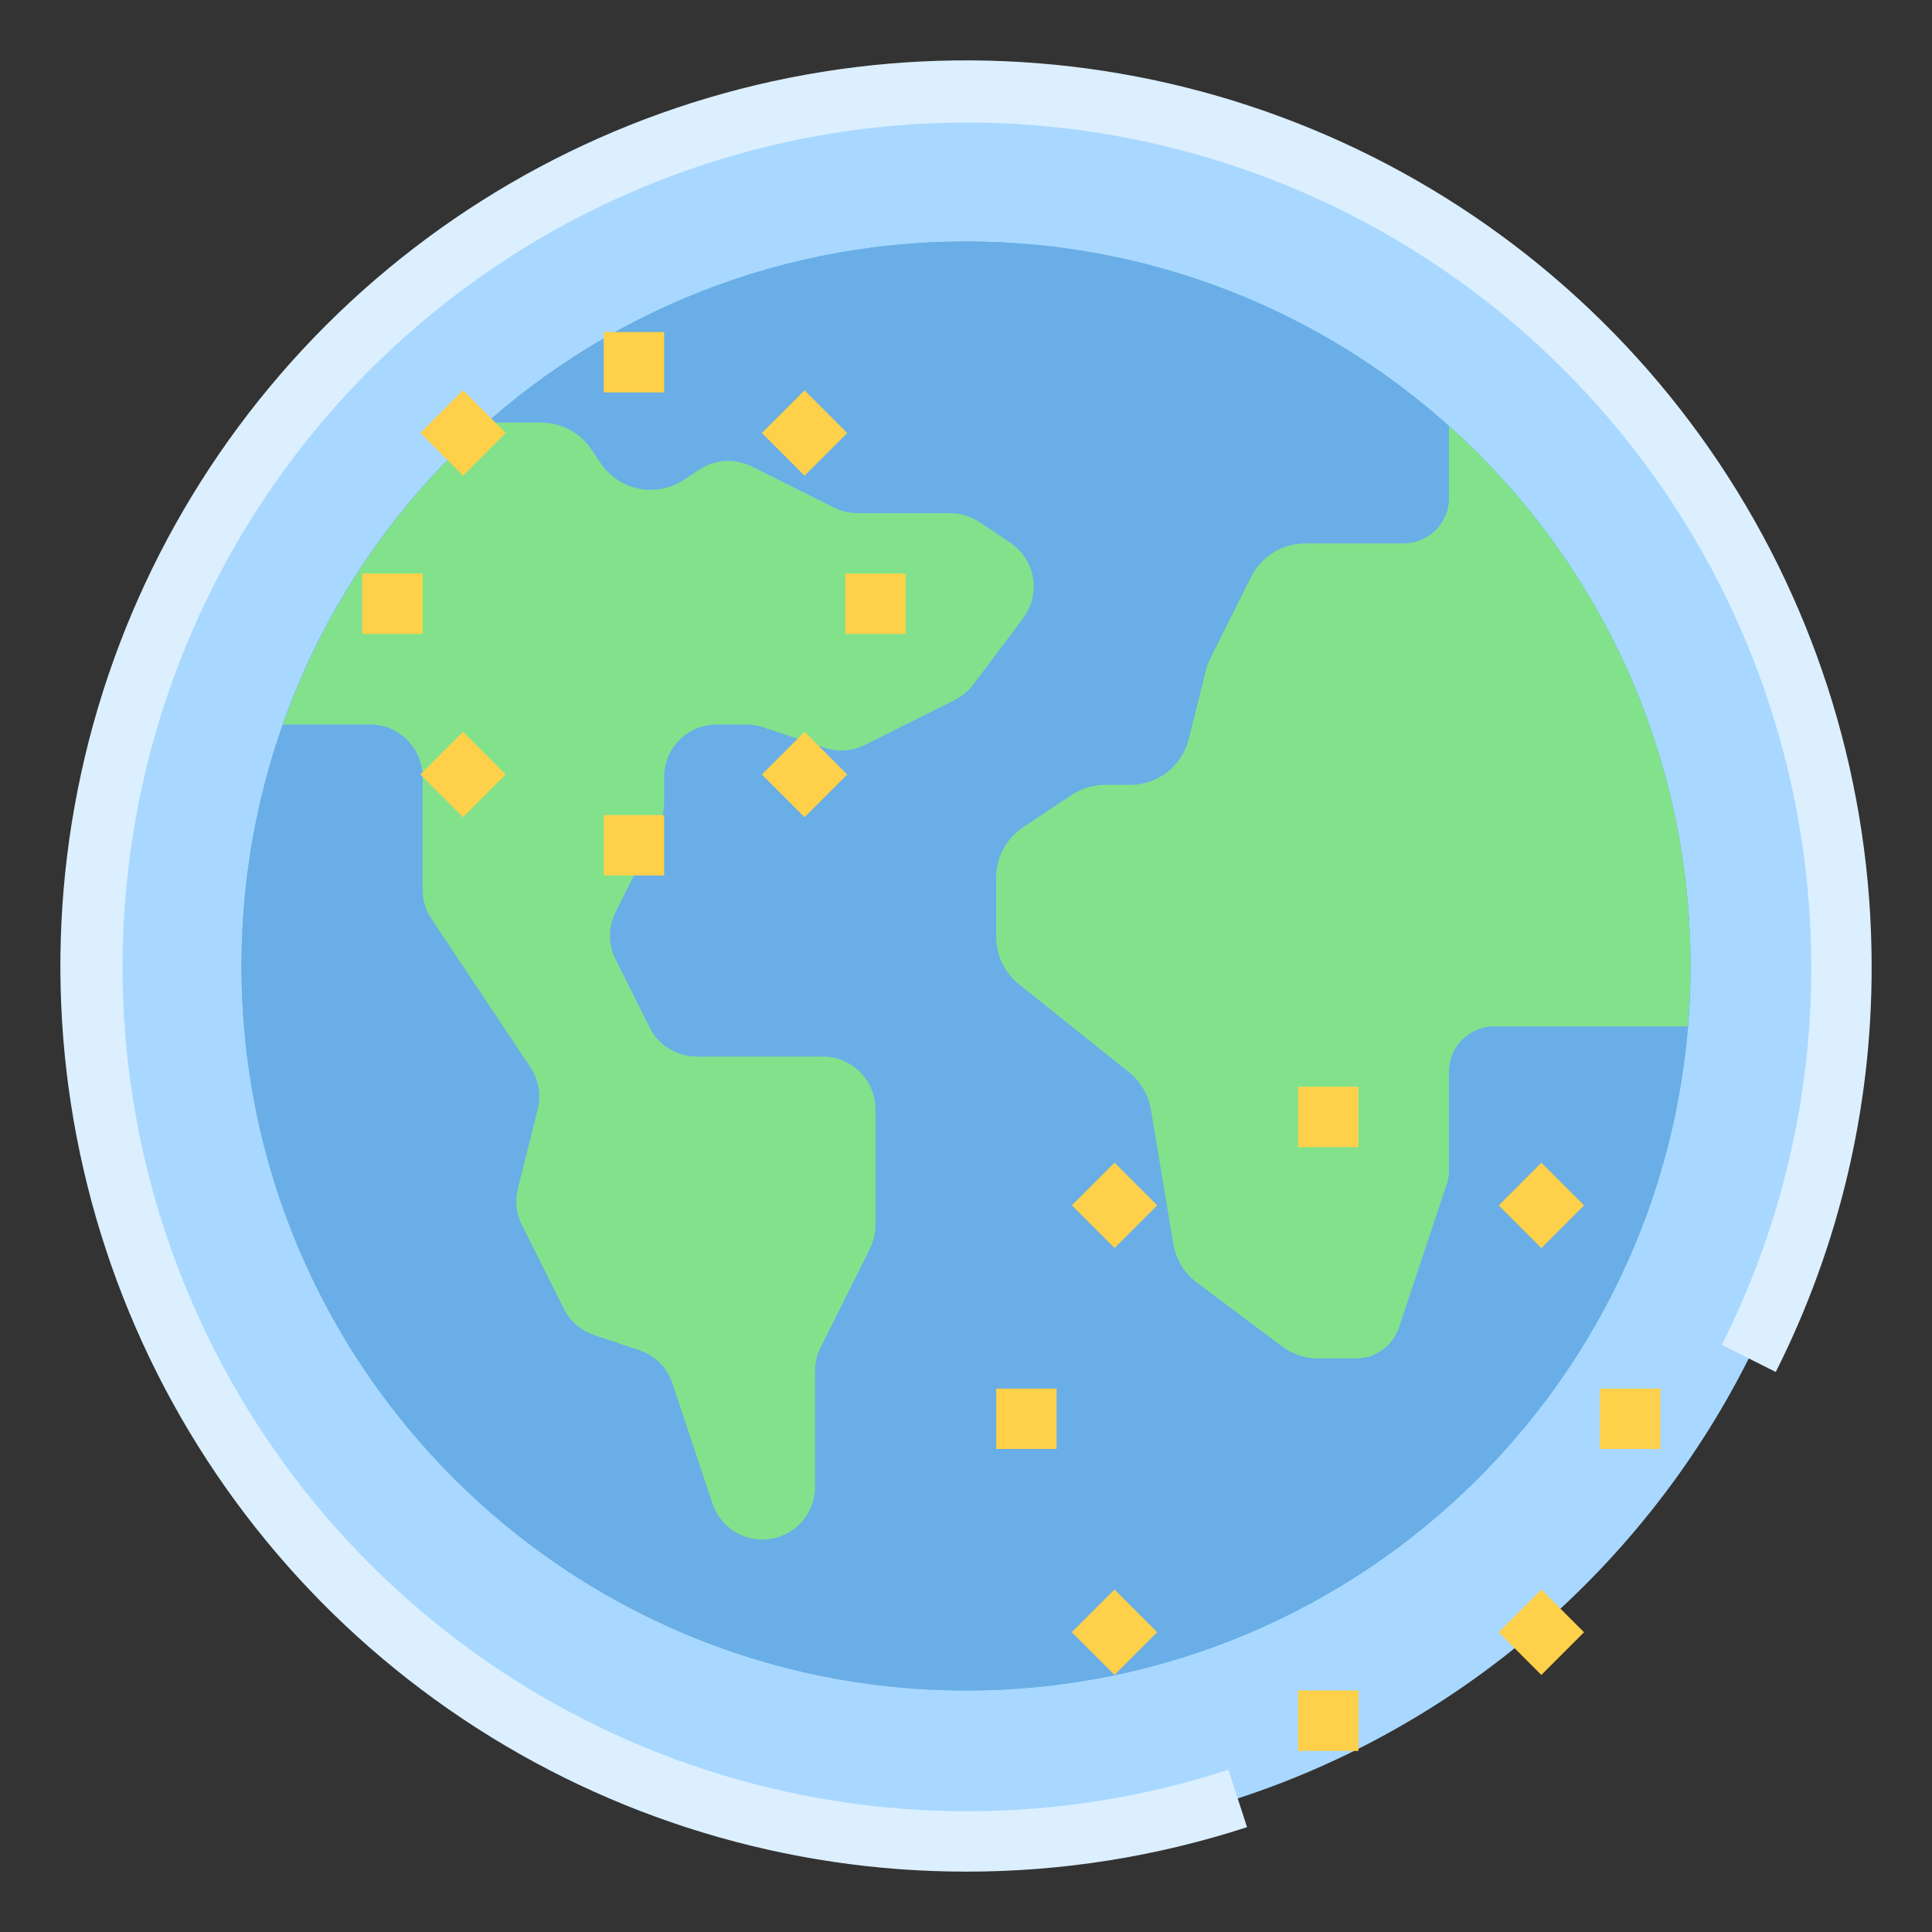<svg width="96" height="96" viewBox="0 0 96 96" fill="none" xmlns="http://www.w3.org/2000/svg">
<rect x="0" y="0" width="96" height="96" fill="#333333" stroke="none"/>
<g id="005-ozone">
<path id="Vector" d="M48 91.5C72.024 91.5 91.5 72.024 91.5 48C91.5 23.976 72.024 4.5 48 4.5C23.976 4.5 4.5 23.976 4.5 48C4.5 72.024 23.976 91.5 48 91.5Z" fill="#A8D8FF"/>
<path id="Vector_2" d="M48 84C67.882 84 84 67.882 84 48C84 28.118 67.882 12 48 12C28.118 12 12 28.118 12 48C12 67.882 28.118 84 48 84Z" fill="#69AEE6"/>
<path id="Vector_3" d="M48 84C67.882 84 84 67.882 84 48C84 28.118 67.882 12 48 12C28.118 12 12 28.118 12 48C12 67.882 28.118 84 48 84Z" fill="#69AEE6"/>
<path id="Vector_4" d="M50.2 26.967L48.659 25.939C48.229 25.653 47.725 25.5 47.208 25.5H42.617C42.212 25.5 41.811 25.405 41.448 25.224L37.358 23.179C36.945 22.973 36.486 22.879 36.026 22.908C35.565 22.936 35.121 23.086 34.737 23.342L33.996 23.836C33.334 24.277 32.524 24.438 31.744 24.281C30.964 24.125 30.277 23.666 29.836 23.004L29.391 22.336C29.117 21.925 28.746 21.588 28.31 21.355C27.875 21.122 27.389 21 26.895 21H24.201C19.598 25.055 16.106 30.218 14.057 36H18.385C18.728 36 19.069 36.068 19.386 36.199C19.703 36.331 19.991 36.523 20.234 36.766C20.477 37.009 20.67 37.297 20.801 37.614C20.933 37.932 21 38.272 21 38.615V44.208C21 44.724 21.153 45.229 21.439 45.659L26.358 53.037C26.561 53.341 26.697 53.683 26.759 54.042C26.822 54.401 26.808 54.769 26.72 55.122L25.735 59.062C25.583 59.667 25.654 60.307 25.933 60.865L28.016 65.031C28.169 65.338 28.382 65.612 28.641 65.837C28.901 66.062 29.202 66.234 29.528 66.343L31.76 67.087C32.145 67.215 32.495 67.431 32.782 67.718C33.069 68.005 33.285 68.355 33.414 68.74L35.404 74.712C35.6 75.301 36 75.801 36.531 76.123C37.063 76.444 37.691 76.566 38.304 76.466C38.917 76.367 39.474 76.053 39.877 75.58C40.279 75.107 40.5 74.506 40.5 73.885V68.117C40.5 67.711 40.595 67.311 40.776 66.948L43.224 62.052C43.406 61.689 43.5 61.289 43.5 60.883V55.115C43.5 54.772 43.432 54.432 43.301 54.114C43.17 53.797 42.977 53.509 42.734 53.266C42.491 53.023 42.203 52.831 41.886 52.699C41.569 52.568 41.228 52.5 40.885 52.5H34.616C34.131 52.5 33.655 52.365 33.242 52.109C32.828 51.854 32.495 51.489 32.277 51.054L30.585 47.669C30.403 47.306 30.309 46.906 30.309 46.5C30.309 46.094 30.403 45.694 30.585 45.33L32.724 41.052C32.906 40.689 33 40.289 33 39.883V38.615C33 38.272 33.068 37.932 33.199 37.614C33.331 37.297 33.523 37.009 33.766 36.766C34.009 36.523 34.297 36.331 34.614 36.199C34.932 36.068 35.272 36 35.615 36H37.076C37.357 36 37.636 36.045 37.903 36.134L40.972 37.157C41.298 37.266 41.642 37.309 41.985 37.285C42.328 37.261 42.662 37.169 42.969 37.016L47.448 34.776C47.811 34.594 48.127 34.331 48.371 34.006L50.842 30.712C51.055 30.427 51.208 30.102 51.291 29.756C51.375 29.411 51.387 29.052 51.327 28.701C51.267 28.35 51.136 28.016 50.942 27.718C50.748 27.419 50.496 27.164 50.2 26.967Z" fill="#82E28C"/>
<path id="Vector_5" d="M72 21.174V24.75C72 25.347 71.763 25.919 71.341 26.341C70.919 26.763 70.347 27 69.75 27H64.854C64.297 27 63.751 27.155 63.277 27.448C62.803 27.741 62.42 28.16 62.171 28.658L60.147 32.706C60.049 32.901 59.973 33.107 59.92 33.319L59.068 36.728C58.906 37.377 58.531 37.953 58.004 38.365C57.477 38.776 56.827 39 56.158 39H54.908C54.316 39 53.737 39.175 53.244 39.504L50.836 41.109C50.425 41.383 50.088 41.755 49.855 42.19C49.622 42.626 49.5 43.112 49.5 43.606V46.558C49.5 47.008 49.601 47.452 49.796 47.858C49.991 48.263 50.275 48.62 50.626 48.901L56.104 53.283C56.681 53.745 57.067 54.403 57.189 55.132L58.302 61.815C58.429 62.575 58.844 63.258 59.462 63.721L63.7 66.9C64.219 67.29 64.851 67.5 65.5 67.5H67.378C67.85 67.5 68.311 67.352 68.694 67.075C69.077 66.799 69.364 66.409 69.513 65.962L71.885 58.846C71.961 58.617 72 58.377 72 58.135V53.25C72 52.653 72.237 52.081 72.659 51.659C73.081 51.237 73.653 51 74.25 51H83.866C83.948 50.01 84 49.011 84 48C84.005 42.935 82.939 37.926 80.87 33.303C78.802 28.68 75.779 24.546 72 21.174Z" fill="#82E28C"/>
<g id="Group">
<path id="Vector_6" d="M30 16.5H33V19.5H30V16.5Z" fill="#FFD04A"/>
<path id="Vector_7" d="M20.889 21.514L23.01 19.393L25.131 21.514L23.01 23.636L20.889 21.514Z" fill="#FFD04A"/>
<path id="Vector_8" d="M18 28.5H21V31.5H18V28.5Z" fill="#FFD04A"/>
<path id="Vector_9" d="M20.888 38.484L23.009 36.363L25.13 38.484L23.009 40.605L20.888 38.484Z" fill="#FFD04A"/>
<path id="Vector_10" d="M30 40.5H33V43.5H30V40.5Z" fill="#FFD04A"/>
<path id="Vector_11" d="M37.857 38.486L39.979 36.364L42.1 38.486L39.979 40.607L37.857 38.486Z" fill="#FFD04A"/>
<path id="Vector_12" d="M42 28.5H45V31.5H42V28.5Z" fill="#FFD04A"/>
<path id="Vector_13" d="M37.857 21.516L39.979 19.395L42.1 21.516L39.979 23.637L37.857 21.516Z" fill="#FFD04A"/>
<path id="Vector_14" d="M64.5 54H67.5V57H64.5V54Z" fill="#FFD04A"/>
<path id="Vector_15" d="M53.26 59.894L55.381 57.772L57.502 59.894L55.381 62.015L53.26 59.894Z" fill="#FFD04A"/>
<path id="Vector_16" d="M49.5 69H52.5V72H49.5V69Z" fill="#FFD04A"/>
<path id="Vector_17" d="M53.258 81.104L55.379 78.983L57.501 81.104L55.379 83.225L53.258 81.104Z" fill="#FFD04A"/>
<path id="Vector_18" d="M64.5 84H67.5V87H64.5V84Z" fill="#FFD04A"/>
<path id="Vector_19" d="M74.468 81.106L76.589 78.985L78.71 81.106L76.589 83.228L74.468 81.106Z" fill="#FFD04A"/>
<path id="Vector_20" d="M79.5 69H82.5V72H79.5V69Z" fill="#FFD04A"/>
<path id="Vector_21" d="M74.471 59.896L76.592 57.775L78.713 59.896L76.592 62.017L74.471 59.896Z" fill="#FFD04A"/>
</g>
<path id="Vector_22" d="M48 93C39.1 93 30.4 90.361 22.999 85.416C15.599 80.472 9.831 73.444 6.425 65.221C3.019 56.998 2.128 47.95 3.865 39.221C5.601 30.492 9.887 22.474 16.18 16.18C22.474 9.887 30.492 5.601 39.221 3.865C47.95 2.128 56.998 3.019 65.221 6.425C73.444 9.831 80.472 15.599 85.416 22.999C90.361 30.4 93 39.1 93 48C93.02 55.005 91.388 61.917 88.236 68.173L85.555 66.827C88.496 60.988 90.019 54.538 90 48C89.99 39.141 87.177 30.512 81.962 23.35C76.748 16.188 69.4 10.861 60.971 8.131C52.543 5.402 43.467 5.41 35.044 8.156C26.621 10.901 19.283 16.242 14.082 23.414C8.881 30.586 6.083 39.22 6.09 48.079C6.097 56.938 8.909 65.568 14.121 72.731C19.334 79.894 26.681 85.224 35.108 87.956C43.536 90.687 52.612 90.681 61.036 87.938L61.966 90.79C57.456 92.259 52.743 93.005 48 93Z" fill="#DBEFFF"/>
</g>
</svg>
